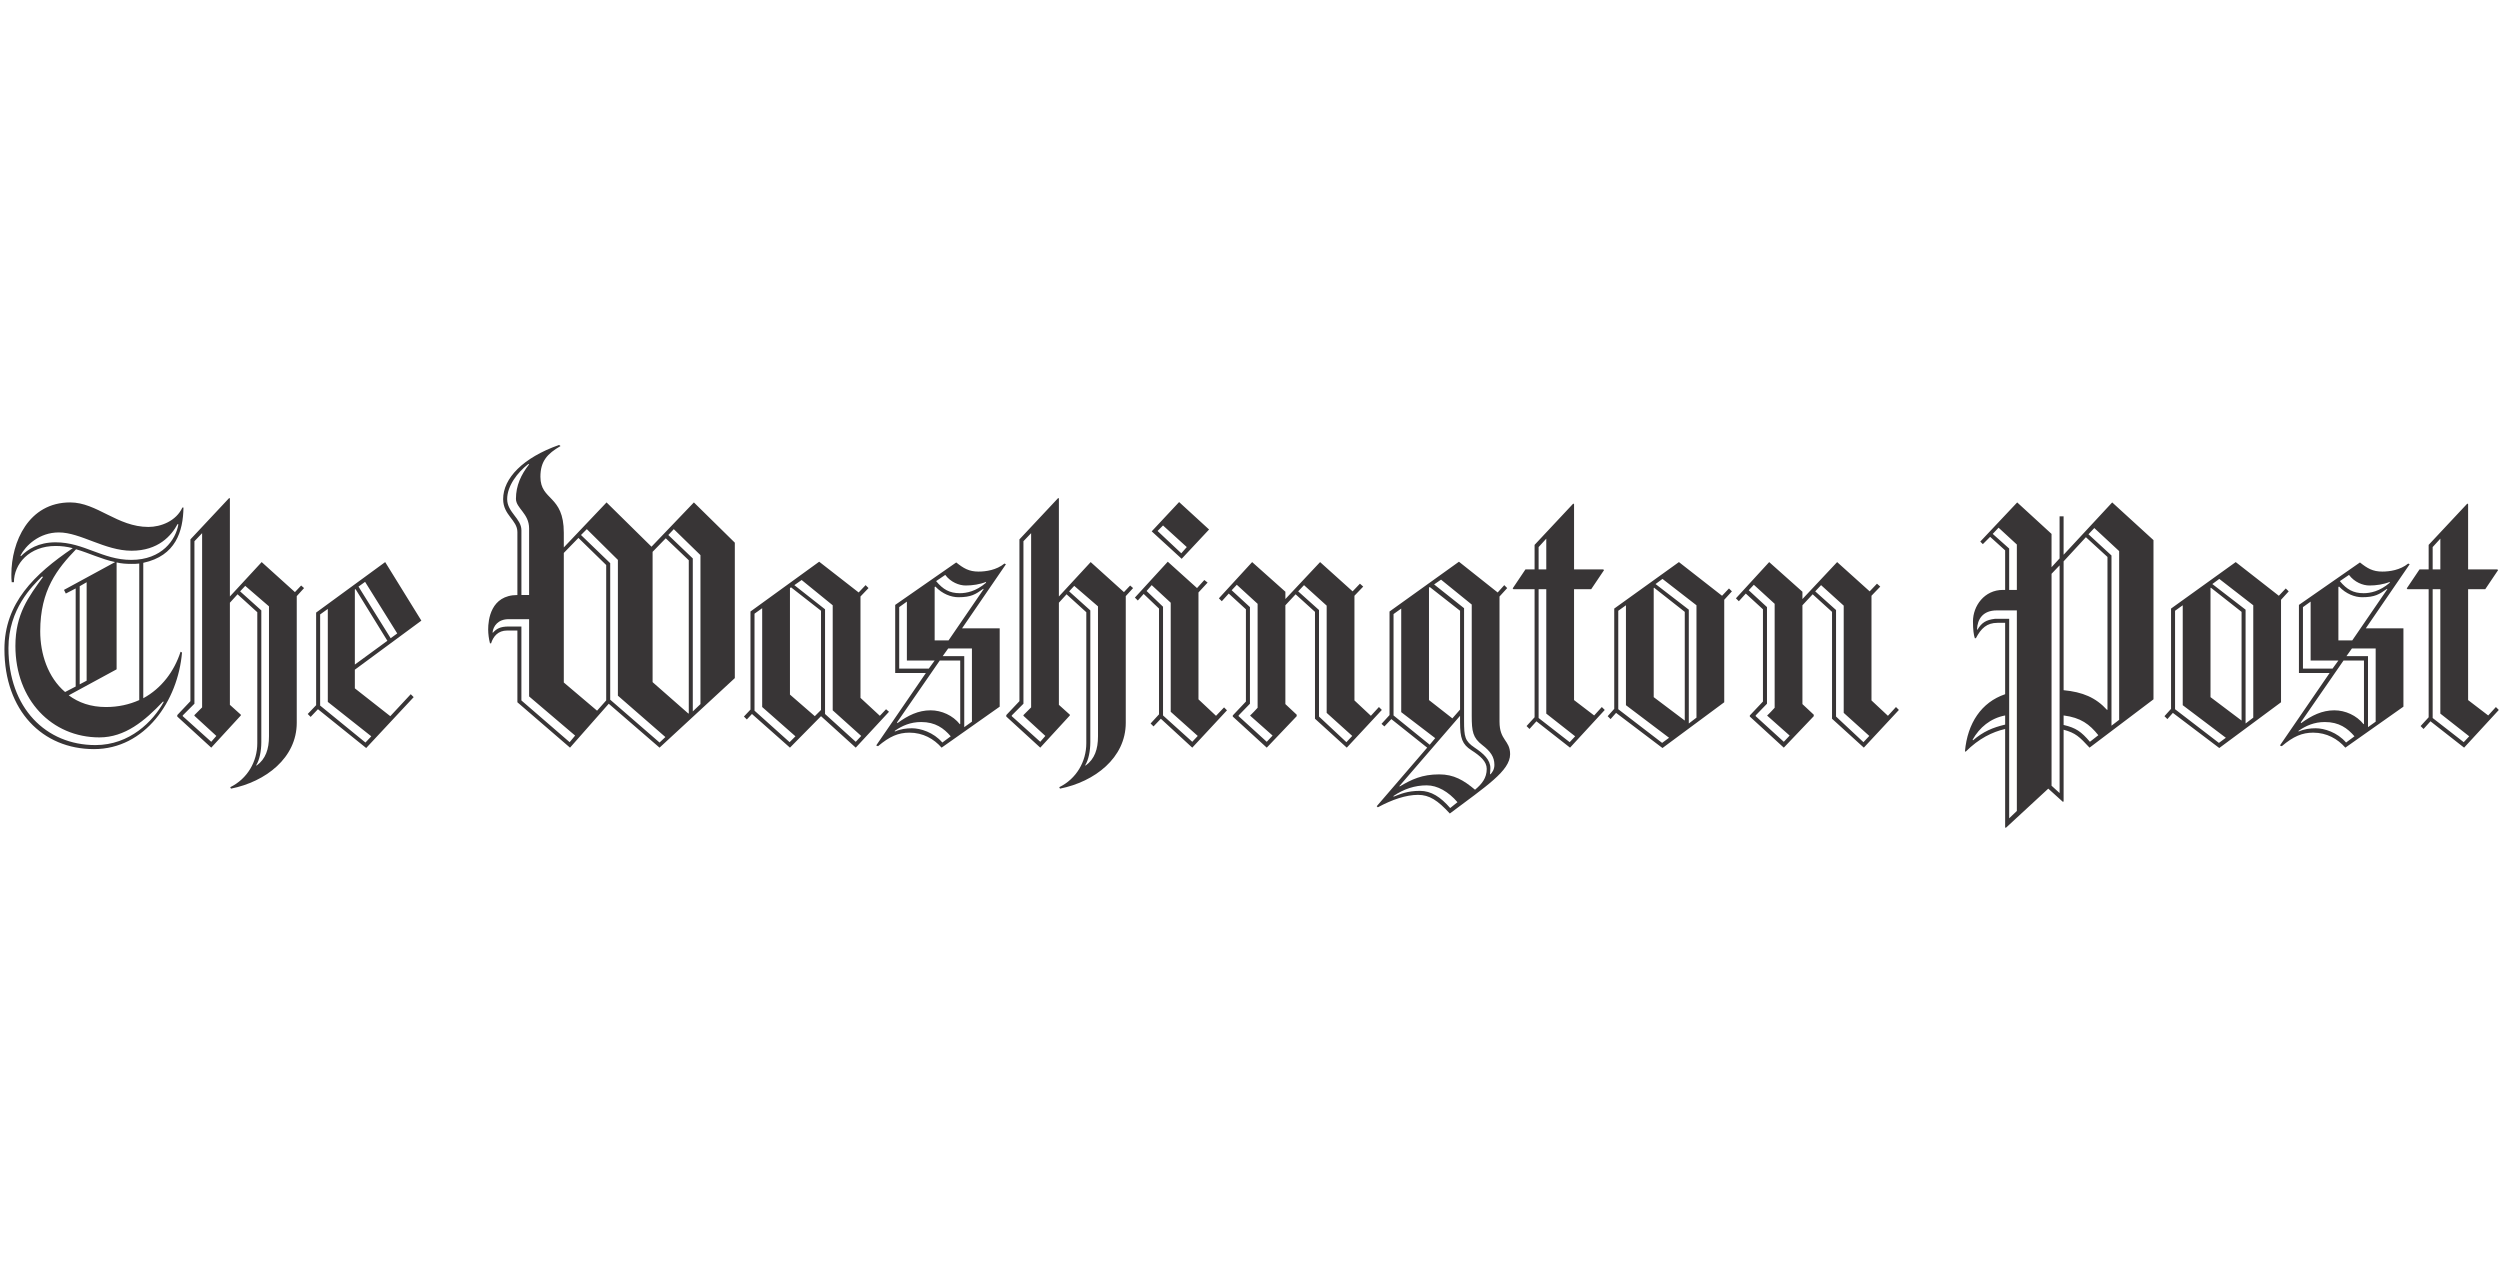 <?xml version="1.0" encoding="UTF-8"?> <svg xmlns="http://www.w3.org/2000/svg" width="180" height="92" viewBox="0 0 180 92" fill="none"><g clip-path="url(#clip0_4655_3814)"><path d="M10.316 40.523V50.273C11.632 49.562 12.553 48.323 13 46.926L13.105 46.98C12.815 50.458 10.447 53.936 6.764 53.936C3.055 53.936 0.319 51.169 0.319 46.742C0.319 43.422 2.476 41.339 5.239 39.468C4.835 39.362 4.419 39.309 4.002 39.31C2.107 39.31 1.003 40.601 1.003 41.919H0.844C0.818 41.735 0.818 41.55 0.818 41.366C0.818 39.02 2.055 36.174 5.054 36.174C6.974 36.174 8.448 37.94 10.684 37.94C11.579 37.94 12.684 37.518 13.131 36.543H13.21C13.183 38.256 12.658 40.022 10.316 40.523ZM11.737 50.511C10.421 51.907 9.001 53.093 7.159 53.093C3.739 53.093 1.109 50.405 1.109 46.505C1.109 44.212 2.055 42.974 3.108 41.524H3.002C2.344 42.183 0.608 43.843 0.608 46.663C0.608 50.985 3.318 53.646 6.87 53.646C9.343 53.646 11.026 51.934 11.79 50.537L11.737 50.511ZM12.789 37.729C12.342 38.572 11.395 39.653 9.474 39.653C7.554 39.653 5.791 38.335 4.239 38.335C2.818 38.335 1.845 39.284 1.476 39.995L1.503 40.048C2.002 39.548 2.765 39.047 4.002 39.047C6.054 39.047 7.37 40.312 9.448 40.312C11.658 40.312 12.658 38.862 12.842 37.756L12.789 37.729ZM5.475 39.547C4.133 40.945 2.896 42.473 2.896 45.451C2.896 47.084 3.449 48.771 4.686 49.825L5.449 49.43V42.367L4.738 42.736L4.607 42.472L8.29 40.469C7.291 40.259 6.396 39.81 5.475 39.547V39.547ZM10.026 40.575C9.842 40.601 9.658 40.601 9.448 40.601C9.079 40.601 8.738 40.575 8.396 40.496V48.191L4.949 50.063C5.659 50.59 6.527 50.906 7.632 50.906C8.527 50.906 9.316 50.722 10.026 50.406V40.575ZM6.238 41.92L5.738 42.209V49.272L6.238 49.009V41.92ZM21.366 42.921V52.039C21.366 54.569 19.13 56.282 16.631 56.782L16.578 56.677C17.815 56.071 18.525 54.832 18.525 53.515V44.08L17.104 42.789L16.552 43.395V50.748L17.341 51.459V51.512L15.21 53.831L12.763 51.591V51.486L13.71 50.484V38.836L16.499 35.859L16.552 35.885V42.947L18.841 40.47L21.235 42.632L21.682 42.157L21.892 42.342L21.366 42.921ZM13.999 51.538V51.486L14.552 50.932V38.388L13.999 38.968V50.668L13.157 51.512V51.564L15.209 53.409L15.577 52.987L13.999 51.538ZM19.367 43.658L17.657 42.183L17.288 42.578L18.815 43.949V53.436C18.815 54.069 18.683 54.727 18.446 55.096L18.473 55.123C19.13 54.648 19.367 53.936 19.367 53.014L19.367 43.658ZM25.549 48.218V49.561L28.101 51.565L29.574 49.983L29.785 50.194L26.365 53.857L22.892 51.063L22.366 51.617L22.156 51.407L22.761 50.774V44.106L27.733 40.47L30.338 44.686L25.549 48.218ZM23.602 50.537V43.843L23.05 44.239V50.801L26.312 53.462L26.733 53.014L23.602 50.537ZM25.602 42.42L25.549 42.447V47.849L27.891 46.136L25.602 42.42ZM26.286 41.893L25.812 42.235L28.128 45.952L28.601 45.608L26.286 41.893ZM47.487 53.831L43.83 50.669L41.041 53.831L37.252 50.563V45.398H36.516C35.858 45.398 35.516 45.82 35.358 46.32H35.279C35.195 45.993 35.151 45.657 35.148 45.319C35.148 44.633 35.332 42.842 37.252 42.842V38.309C37.252 37.439 36.226 37.097 36.226 35.937C36.226 34.435 37.647 32.959 40.252 32.036L40.358 32.115C39.411 32.669 38.91 33.196 38.91 34.329C38.91 36.069 40.594 35.62 40.594 38.361V39.415L43.672 36.174L46.908 39.363L49.96 36.174L52.907 39.073V48.824L47.487 53.831ZM38.095 50.142V44.581H36.621C35.858 44.581 35.516 45.081 35.464 45.53L35.489 45.557C35.753 45.266 36.016 45.109 36.621 45.109H37.541V50.432L41.014 53.437L41.409 52.962L38.095 50.142ZM38.095 38.045C38.095 36.965 37.148 36.596 37.148 35.911C37.148 34.962 37.516 34.172 38.095 33.434L38.042 33.407C37.253 34.014 36.516 34.989 36.516 35.937C36.516 36.886 37.542 37.334 37.542 38.178V42.842H38.095V38.045ZM43.646 40.681L41.647 38.73L40.594 39.811V49.14L42.988 51.169L43.646 50.431V40.681ZM44.488 50.089V40.312L42.251 38.099L41.831 38.52L43.935 40.549V50.379L47.487 53.462L47.908 53.067L44.488 50.089ZM49.592 40.339L47.934 38.757L46.987 39.732V49.114L49.566 51.38L49.592 51.354V40.338V40.339ZM50.433 39.969L48.513 38.099L48.118 38.52L49.881 40.207V51.222L50.433 50.695V39.969V39.969ZM61.613 53.831L59.113 51.565L56.877 53.831L54.141 51.407L53.772 51.801L53.562 51.591L54.035 51.09V44.028L58.981 40.443L61.823 42.657L62.323 42.13L62.534 42.341L61.955 42.947V50.247L63.349 51.538L63.796 51.064L64.007 51.248L61.613 53.831ZM54.877 50.906V43.791L54.325 44.185V51.169L56.851 53.436L57.272 53.014L54.878 50.906L54.877 50.906ZM59.113 43.975L56.956 42.288L56.877 42.341V50.01L58.666 51.564L59.113 51.117V43.975L59.113 43.975ZM59.955 51.143V43.58L57.719 41.761L57.193 42.13L59.403 43.869V51.407L61.613 53.41L62.008 52.988L59.955 51.143ZM69.268 45.24H71.978V50.88L67.795 53.831C67.243 53.199 66.453 52.751 65.48 52.751C64.691 52.751 64.059 53.014 63.218 53.726L63.086 53.673L66.664 48.455H64.454V43.553L68.848 40.496C69.374 40.918 69.768 41.154 70.453 41.154C70.979 41.154 71.742 41.049 72.321 40.575L72.426 40.628L69.268 45.24ZM66.322 51.986C65.559 51.986 64.954 52.25 64.427 52.619V52.671C64.849 52.487 65.269 52.435 65.664 52.435C66.269 52.435 67.216 52.724 67.848 53.462L68.453 53.014C67.953 52.434 67.348 51.986 66.322 51.986ZM69.136 47.559H67.663L64.585 52.013L64.612 52.066C65.374 51.512 66.111 51.143 67.005 51.143C67.795 51.143 68.61 51.512 69.11 52.145L69.137 52.118L69.136 47.559ZM65.295 47.559V43.316L64.743 43.712V48.139H66.874L67.295 47.559H65.296L65.295 47.559ZM70.794 42.394C70.242 42.789 69.926 43 69.005 43C68.479 43 67.847 42.763 67.348 42.235L67.295 42.262V46.109H68.295L70.821 42.42L70.794 42.393L70.794 42.394ZM69.532 42.156C69.058 42.156 68.453 41.92 68.058 41.393L67.4 41.84C67.901 42.446 68.374 42.71 69.11 42.71C69.584 42.71 70.268 42.578 70.978 41.971L71.004 41.893C70.558 42.078 70.005 42.156 69.532 42.156ZM69.978 46.69H68.269L67.874 47.243H69.426V52.355L69.979 51.96V46.689L69.978 46.69ZM81.055 42.921V52.039C81.055 54.569 78.819 56.282 76.319 56.782L76.267 56.677C77.504 56.071 78.214 54.832 78.214 53.515V44.08L76.793 42.789L76.24 43.395V50.748L77.03 51.459V51.512L74.899 53.831L72.452 51.591V51.486L73.399 50.484V38.836L76.188 35.859L76.24 35.885V42.947L78.529 40.47L80.924 42.632L81.371 42.157L81.582 42.342L81.054 42.921H81.055ZM73.688 51.538V51.486L74.241 50.932V38.388L73.688 38.968V50.668L72.846 51.512V51.565L74.898 53.409L75.266 52.987L73.688 51.538ZM79.055 43.658L77.345 42.183L76.977 42.578L78.503 43.949V53.436C78.503 54.069 78.371 54.727 78.135 55.096L78.162 55.123C78.819 54.648 79.056 53.936 79.056 53.014L79.055 43.658ZM85.843 53.831L83.581 51.749L83.054 52.302L82.843 52.091L83.449 51.433V43.817L82.344 42.763L81.923 43.237L81.712 43.026L84.08 40.443L86.185 42.341L86.711 41.761L86.948 41.946L86.29 42.657V50.353L87.553 51.539L88.132 50.932L88.342 51.143L85.843 53.831ZM84.291 51.248V43.395L82.923 42.13L82.555 42.552L83.738 43.685V51.512L85.843 53.409L86.238 52.988L84.291 51.248ZM85.08 40.233L82.923 38.257L84.896 36.148L87.053 38.124L85.08 40.233V40.233ZM83.738 37.834L83.344 38.23L85.054 39.837L85.448 39.389L83.738 37.834ZM96.968 53.831L94.679 51.749V44.054L93.284 42.789L92.547 43.58V50.695L93.363 51.459V51.565L91.206 53.831L88.759 51.591V51.512L89.706 50.511V43.869L88.47 42.736L87.969 43.289L87.76 43.079L90.154 40.47L92.548 42.605V43.132L95.047 40.47L97.388 42.578L97.915 42.025L98.151 42.235L97.52 42.894V50.431L98.703 51.538L99.283 50.905L99.493 51.116L96.968 53.831ZM90.022 51.538V51.486C90.022 51.538 90.548 50.959 90.548 50.959V43.474L89.049 42.103L88.68 42.498L89.996 43.711V50.668L89.18 51.511V51.564L91.206 53.409L91.627 52.961L90.022 51.538ZM95.52 51.327V43.606L93.889 42.13L93.469 42.578L94.968 43.922V51.591L96.941 53.436L97.362 52.987L95.52 51.327ZM104.387 58.574C103.519 57.626 102.913 57.23 102.098 57.23C101.23 57.23 100.23 57.573 99.204 58.126L99.125 58.048L102.756 53.831L100.177 51.776L99.677 52.303L99.468 52.118L100.046 51.486V44.028L105.044 40.444L107.833 42.658L108.307 42.131L108.518 42.342L107.965 42.948V51.961C107.965 53.331 108.728 53.279 108.728 54.306C108.728 55.492 107.017 56.598 104.387 58.574ZM100.888 51.275V43.817L100.335 44.212V51.512L102.939 53.62L103.335 53.146L100.888 51.275ZM102.729 56.545C101.861 56.545 101.072 56.809 100.335 57.309V57.362C100.809 57.178 101.335 56.941 102.229 56.941C103.045 56.941 103.729 57.388 104.413 58.179L104.939 57.758C104.282 56.994 103.492 56.546 102.729 56.546V56.545ZM105.939 54.015C105.282 53.594 105.124 53.146 105.124 52.013V51.538L100.756 56.597L100.783 56.624C101.624 56.123 102.387 55.755 103.624 55.755C104.676 55.755 105.387 56.176 106.202 56.861C106.702 56.44 107.044 56.018 107.044 55.359C107.044 54.832 106.597 54.437 105.939 54.015ZM105.124 43.975L102.939 42.262L102.887 42.315V50.405L104.571 51.723L105.124 51.09V43.975V43.975ZM106.728 53.646C106.044 53.119 105.965 52.671 105.965 51.538V43.527L103.755 41.735L103.256 42.078L105.413 43.79V51.907C105.413 53.04 105.466 53.357 106.176 53.831C106.807 54.252 107.307 54.7 107.307 55.307C107.307 55.464 107.281 55.728 107.281 55.728L107.307 55.755C107.438 55.622 107.597 55.412 107.597 55.069C107.597 54.49 107.307 54.094 106.728 53.646ZM113.043 53.831L110.622 51.934L110.122 52.487L109.912 52.276L110.49 51.644V42.42H108.964L108.912 42.367L109.833 40.996H110.49V39.231L113.279 36.253L113.332 36.307V40.997H115.436L115.489 41.05L114.568 42.42H113.331V50.406L114.779 51.513L115.331 50.906L115.542 51.117L113.043 53.831ZM111.332 38.783L110.78 39.389V40.997H111.332V38.783ZM111.332 51.38V42.42H110.78V51.696L113.016 53.436L113.411 53.014L111.332 51.38ZM124.145 43.184V50.563L119.699 53.857L116.357 51.327L115.962 51.775L115.752 51.565L116.225 51.038V43.817L120.883 40.47L123.987 42.895L124.486 42.368L124.697 42.578L124.145 43.184ZM117.068 50.774V43.58L116.515 43.975V51.064L119.672 53.488L120.173 53.12L117.068 50.774ZM121.303 44.054L119.093 42.314L119.067 42.341V50.194L121.303 51.88V44.054ZM122.146 43.58L119.699 41.681L119.199 42.051L121.593 43.896V52.092L122.146 51.67V43.58ZM134.195 53.83L131.906 51.749V44.054L130.512 42.789L129.775 43.58V50.695L130.591 51.459V51.565L128.433 53.831L125.987 51.591V51.512L126.933 50.511V43.869L125.697 42.736L125.197 43.289L124.987 43.079L127.381 40.47L129.775 42.605V43.132L132.274 40.47L134.616 42.578L135.142 42.025L135.379 42.235L134.747 42.894V50.431L135.931 51.538L136.51 50.905L136.72 51.116L134.195 53.83ZM127.249 51.538V51.486C127.249 51.538 127.775 50.959 127.775 50.959V43.474L126.276 42.103L125.908 42.498L127.223 43.711V50.668L126.408 51.511V51.564L128.434 53.409L128.854 52.961L127.249 51.538ZM132.747 51.327V43.606L131.117 42.13L130.696 42.578L132.195 43.922V51.591L134.168 53.436L134.589 52.987L132.748 51.327H132.747ZM150.448 53.831C149.711 53.04 149.449 52.777 148.58 52.54V57.705L148.527 57.731L147.475 56.782L144.423 59.602L144.37 59.576V52.487C143.449 52.698 142.476 53.172 141.529 54.12L141.476 54.094C141.66 52.065 142.66 50.563 144.37 49.983V44.844H143.817C143.054 44.844 142.634 45.24 142.265 45.951H142.187C142.107 45.714 142.054 45.345 142.054 44.739C142.054 43.632 142.87 42.473 144.212 42.473H144.37V39.627L143.291 38.651L142.765 39.178L142.58 38.994L145.238 36.174L147.711 38.441V40.839L148.29 40.206V37.176H148.579V39.943L152.078 36.174L155.051 38.889V50.352L150.448 53.831ZM144.371 51.512C143.292 51.722 142.53 52.382 142.03 53.251L142.056 53.304C142.793 52.671 143.476 52.382 144.371 52.171V51.512ZM145.213 43.949H143.766C142.766 43.949 142.371 44.581 142.346 45.319L142.371 45.345C142.687 44.818 143.003 44.634 143.634 44.555H144.661V58.917L145.213 58.39V43.949ZM145.213 39.205L143.897 37.993L143.476 38.441L144.66 39.495V42.473H145.213V39.204V39.205ZM148.291 40.707L147.712 41.313V56.572L148.291 57.099V40.707ZM151.738 40.101L150.185 38.678L148.58 40.417V49.694C149.948 49.826 150.895 50.221 151.711 51.117L151.738 51.09V40.101ZM148.58 51.512V52.197C149.475 52.408 149.843 52.671 150.474 53.409L151.08 52.935C150.448 52.144 149.817 51.67 148.58 51.512ZM152.579 39.68L150.79 38.019L150.369 38.467L152.027 39.995V52.25L152.579 51.828V39.68ZM164.234 43.184V50.563L159.787 53.857L156.446 51.327L156.051 51.775L155.841 51.565L156.315 51.038V43.817L160.972 40.47L164.076 42.895L164.575 42.368L164.786 42.578L164.234 43.184ZM157.157 50.774V43.58L156.604 43.975V51.064L159.761 53.488L160.262 53.12L157.157 50.774ZM161.393 44.054L159.183 42.314L159.156 42.341V50.194L161.393 51.88V44.054ZM162.235 43.58L159.788 41.681L159.288 42.051L161.682 43.896V52.092L162.235 51.67V43.58ZM170.337 45.24H173.047V50.88L168.865 53.831C168.312 53.199 167.523 52.751 166.55 52.751C165.76 52.751 165.129 53.014 164.287 53.726L164.155 53.673L167.733 48.455H165.523V43.553L169.917 40.496C170.443 40.918 170.837 41.154 171.522 41.154C172.048 41.154 172.811 41.049 173.39 40.575L173.495 40.628L170.337 45.24ZM167.391 51.986C166.628 51.986 166.023 52.25 165.497 52.619V52.671C165.918 52.487 166.339 52.435 166.734 52.435C167.339 52.435 168.286 52.724 168.917 53.462L169.522 53.014C169.023 52.434 168.417 51.986 167.391 51.986ZM170.206 47.559H168.733L165.655 52.013L165.681 52.066C166.444 51.512 167.181 51.143 168.075 51.143C168.865 51.143 169.68 51.512 170.18 52.145L170.206 52.118V47.559ZM166.365 47.559V43.316L165.813 43.712V48.139H167.943L168.364 47.559L166.365 47.559ZM171.864 42.394C171.311 42.789 170.995 43 170.074 43C169.548 43 168.916 42.763 168.417 42.235L168.364 42.262V46.109H169.363L171.889 42.42L171.864 42.393V42.394ZM170.601 42.156C170.127 42.156 169.522 41.92 169.128 41.393L168.47 41.84C168.97 42.446 169.443 42.71 170.18 42.71C170.654 42.71 171.338 42.578 172.048 41.971L172.074 41.893C171.627 42.078 171.075 42.156 170.601 42.156ZM171.048 46.69H169.338L168.944 47.243H170.496V52.355L171.048 51.96V46.69ZM177.415 53.831L174.994 51.934L174.495 52.487L174.285 52.276L174.863 51.644V42.42H173.337L173.285 42.367L174.205 40.996H174.863V39.231L177.651 36.253L177.704 36.307V40.997H179.809L179.861 41.05L178.94 42.42H177.704V50.406L179.151 51.513L179.704 50.906L179.914 51.117L177.415 53.831ZM175.704 38.783L175.152 39.389V40.997H175.705V38.783H175.704ZM175.704 51.38V42.42H175.152V51.696L177.388 53.436L177.783 53.014L175.705 51.38H175.704Z" fill="#383536"></path></g><defs><clipPath id="clip0_4655_3814"><rect width="180" height="27.692" fill="white" transform="translate(0 32)"></rect></clipPath></defs></svg> 